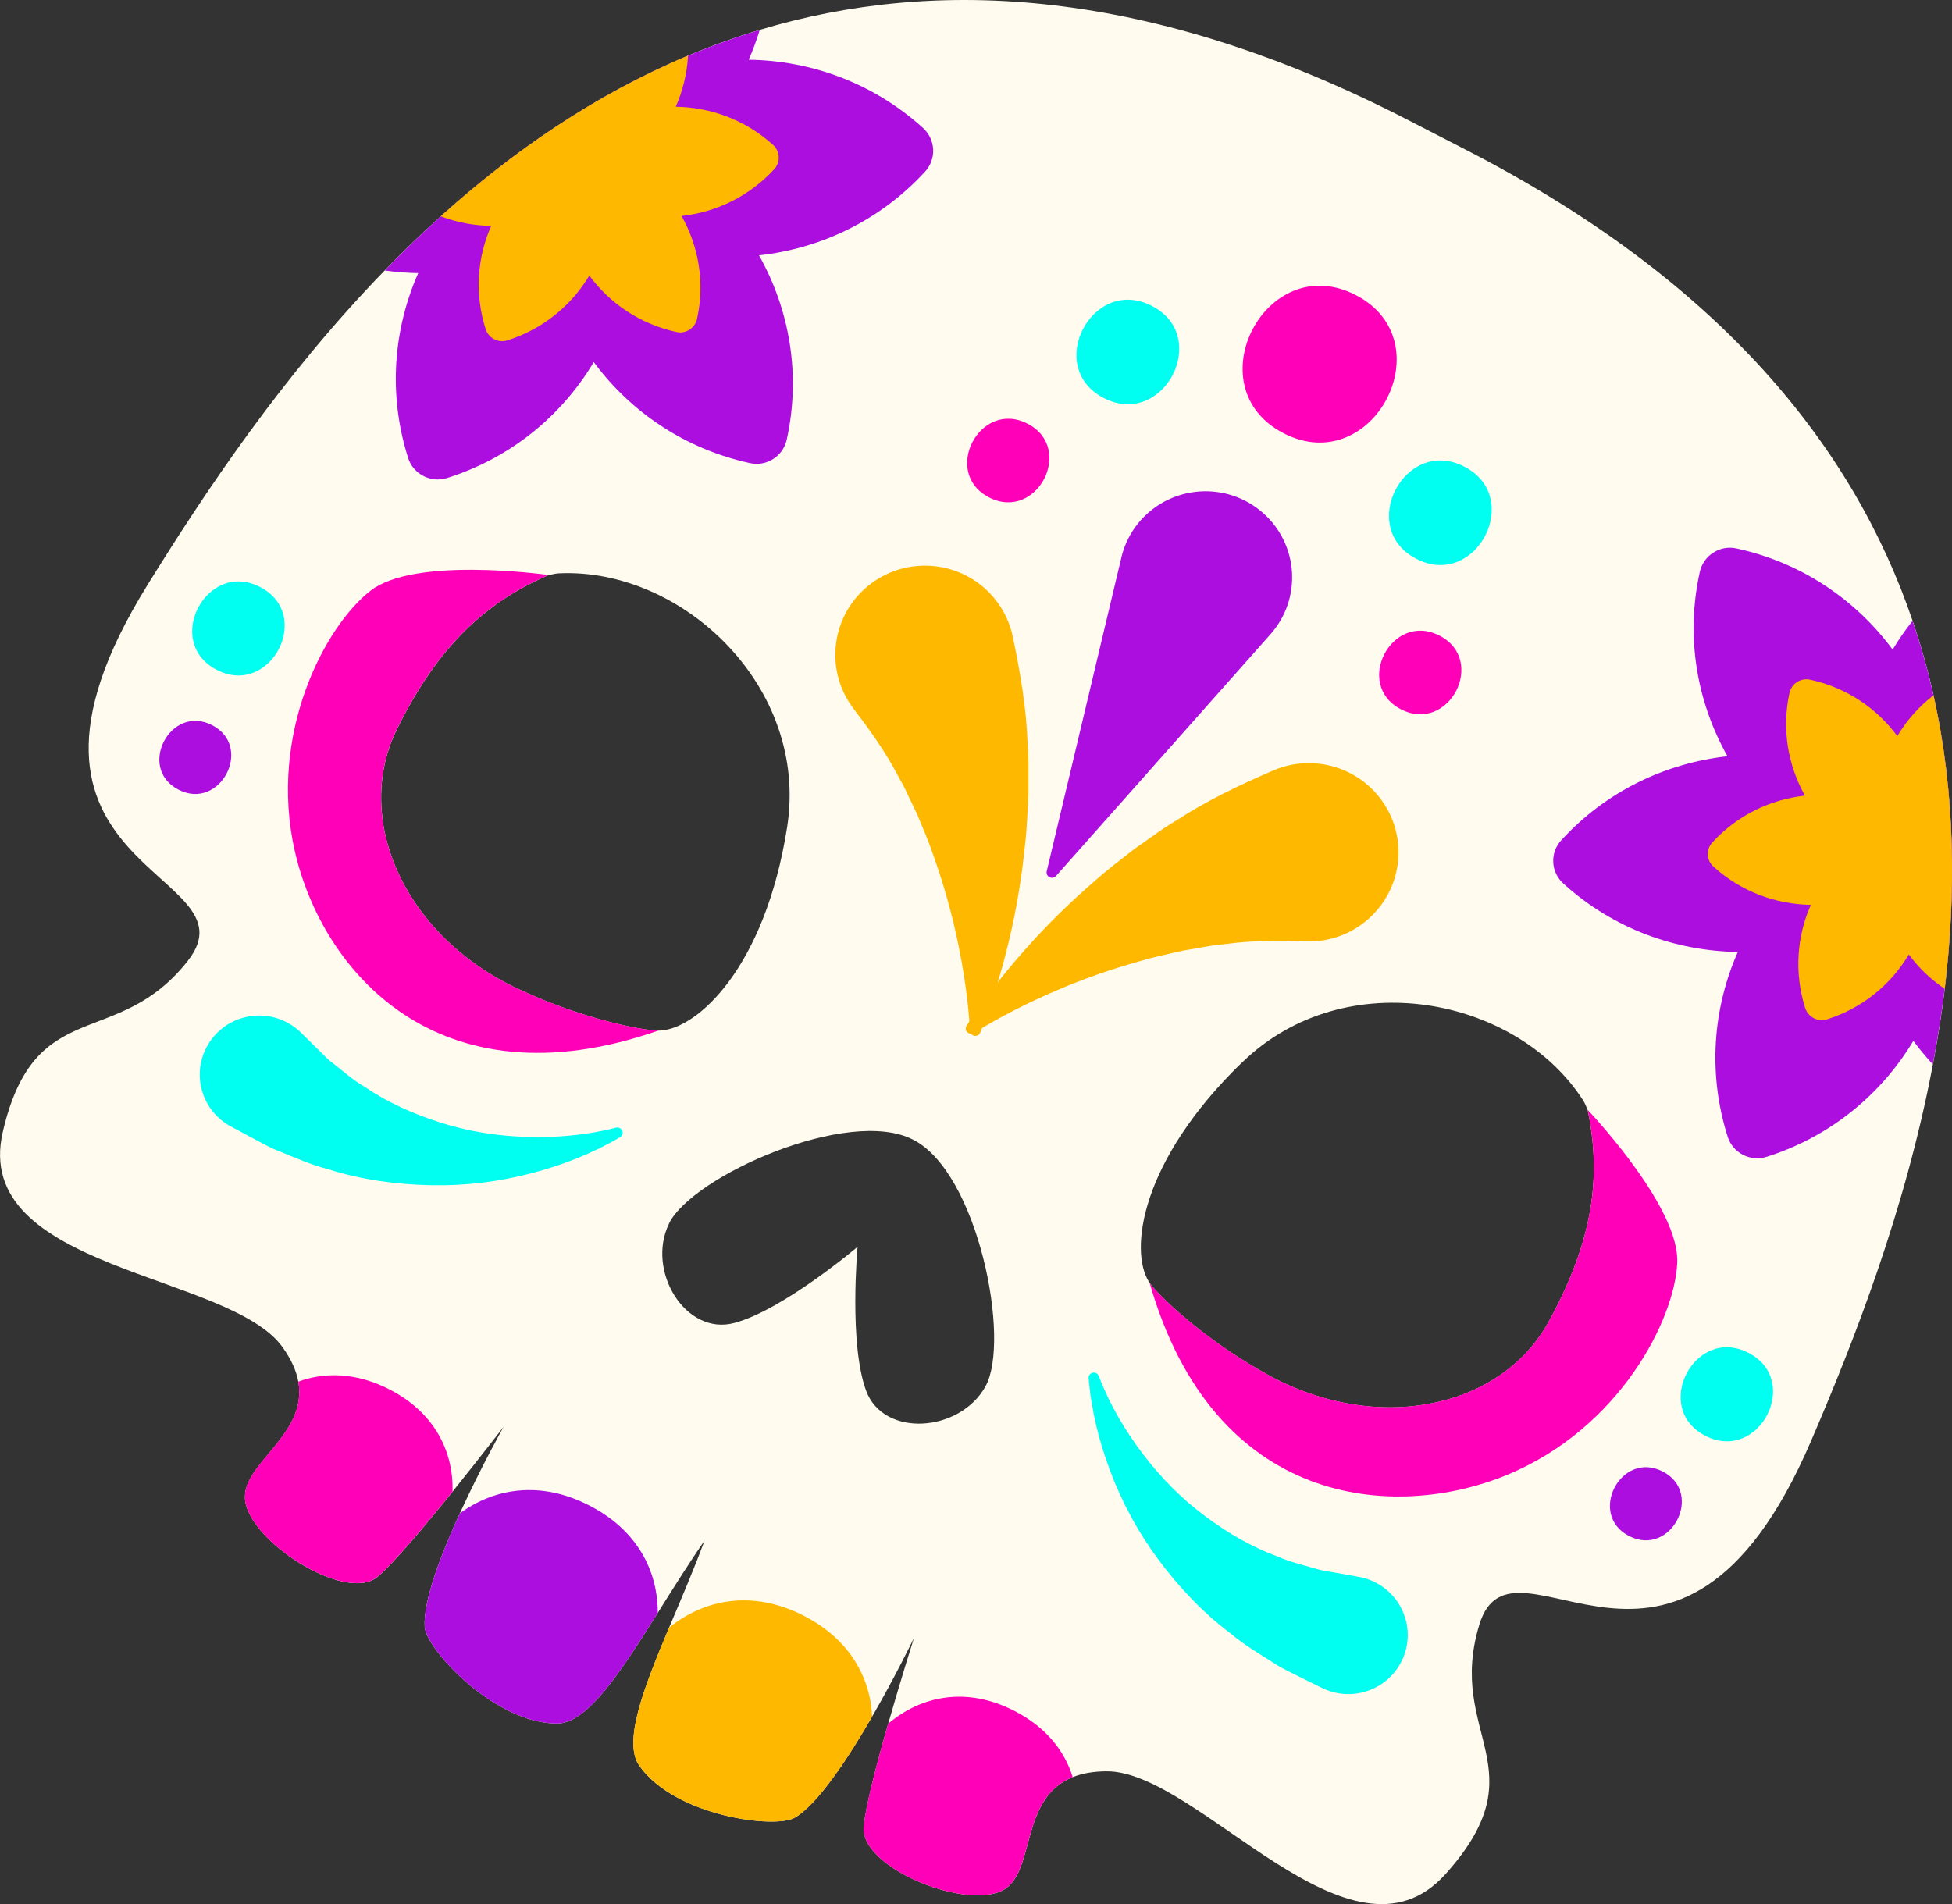 <?xml version="1.0" encoding="UTF-8"?> <svg xmlns="http://www.w3.org/2000/svg" viewBox="0 0 328.72 320.72"><rect x="0" y="0" width="328.72" height="320.72" fill="#333333" stroke="none"/> <g id="_лой_1" data-name="Слой 1"></g> <g id="_лой_2" data-name="Слой 2"> <g id="OBJECTS"> <g> <path d="M31.66,161.8c-11.99,15.27-25.77,5.5-31.19,28.85-5.4,23.34,38.22,23.68,47.15,36.31,1.5,2.11,2.3,4.02,2.62,5.76,1.61,8.76-9.04,13.56-8.99,19.45,.03,7.06,16.92,18,22.34,13.41,2.71-2.29,8.02-8.61,12.63-14.35,4.63-5.75,8.59-10.91,8.59-10.91,0,0-3.82,6.8-7.37,14.57-3.22,7.02-6.2,14.84-5.92,19.14,.27,3.82,11.86,16.32,22.32,16.27,5.08-.02,10.67-8.66,16.93-18.65,2.51-3.98,5.13-8.19,7.87-12.15-1.82,4.95-3.99,9.95-5.97,14.66-4.34,10.32-7.8,19.29-5.01,23.25,6.01,8.53,22.97,10.72,26.25,8.72,3.9-2.36,8.92-9.99,12.97-17.01,4.01-6.94,7.04-13.25,7.04-13.25,0,0-2.19,6.91-4.35,14.48-1.93,6.74-3.83,14.01-4.12,17.35-.64,7.05,18.1,14.45,23.91,10.39,4.94-3.44,2.54-15.27,11.29-18.76,1.53-.61,3.4-.97,5.72-.98,15.52-.04,41.01,35.18,57.06,17.31,16.04-17.89,.06-23.43,5.68-41.98,5.61-18.57,33.43,21.22,55.85-30.91,7.21-16.78,15.95-39.02,20.54-63.5,.81-4.19,1.48-8.43,2-12.73,1.93-16.07,1.81-32.83-1.89-49.44-.95-4.19-2.1-8.36-3.52-12.52-9.91-29.19-32.21-57.21-75.12-79.29l-10.1-5.2C193.73-2.09,157.74-3.92,127.95,5.03c-4.15,1.25-8.18,2.7-12.08,4.34-15.76,6.62-29.58,16.2-41.65,27.07-3.28,2.96-6.43,6-9.44,9.12-17.3,17.79-30.44,37.6-40,53.06-29.87,48.29,18.86,47.9,6.87,63.18Zm177.62,17.05c17.29-16.71,46.13-10.91,57.3,6.46,.21,.32,.47,.85,.74,1.58,.02,0,0,.02,.02,.03,.02,.07,.04,.12,.06,.19,.68,3.33,1.06,6.71,1,10.22-.12,7.5-2.27,15.69-7.73,25.53-2.65,4.74-6.73,8.44-11.71,10.89-.02,0-.05,.02-.06,.03-9.45,4.57-22.05,4.58-34.05-1.5-.59-.31-1.19-.61-1.76-.95-.34-.19-.69-.39-1.02-.59h-.02c-9.48-5.46-16.86-12.35-18.47-14.69-.04-.04-.05-.09-.09-.13-3.33-5.24-1.51-20.38,15.78-37.08Zm-96.62,27.23c3.91-7.97,30.24-19.72,41.09-14.13l.08,.04c10.87,5.59,16.43,33.75,12.13,41.52-4.3,7.77-17.16,8.69-20.1,.74-2.94-7.93-1.44-24.24-1.44-24.24,0,0-12.53,10.64-20.75,12.82-8.22,2.21-14.9-8.77-11-16.74Zm-29.43-104.05c2.84-2.08,5.84-3.73,8.97-5.09,.09-.03,.2-.05,.3-.08h.02c.72-.19,1.28-.28,1.64-.29,20.71-.96,42.13,19.1,38.39,42.79-3.73,23.67-15.11,33.9-21.34,34.22-.1,0-.2,.01-.32,.01-3.05-.03-12.8-2.08-22.56-6.53h-.02c-.35-.17-.72-.34-1.07-.5-.61-.27-1.2-.58-1.8-.88-11.92-6.23-19.19-16.47-20.89-26.77,0-.02,0-.04,0-.06-.87-5.45-.19-10.9,2.18-15.79,4.93-10.12,10.42-16.59,16.5-21.02Z" style="fill: #fffcef;"></path> <g> <g> <path d="M290.9,127.38c-10.38,1.15-20.4,5.86-27.97,14.13-1.95,2.11-1.8,5.39,.35,7.32,8.36,7.59,18.86,11.36,29.37,11.51-4.19,9.5-5.09,20.47-1.7,31.14,.87,2.73,3.81,4.24,6.56,3.37,10.79-3.42,19.32-10.57,24.7-19.53,1.01,1.37,2.11,2.68,3.27,3.95,.81-4.19,1.48-8.43,2-12.73,1.93-16.07,1.81-32.83-1.89-49.44-.95-4.19-2.1-8.36-3.52-12.52-1.22,1.54-2.33,3.15-3.35,4.83-6.18-8.36-15.29-14.64-26.28-17.03-2.34-.52-4.67,.65-5.72,2.66-.21,.4-.37,.83-.47,1.29-2.44,11.01-.47,21.93,4.65,31.04Z" style="fill: #ac0ee0;"></path> <path d="M303.97,134.01c-5.8,.64-11.38,3.26-15.61,7.89-1.09,1.17-1.01,3,.2,4.08,4.67,4.23,10.52,6.34,16.39,6.43-1.18,2.64-1.88,5.51-2.06,8.45-.18,2.94,.17,5.95,1.11,8.94,.26,.76,.78,1.35,1.44,1.69,.67,.35,1.47,.44,2.23,.2,6.03-1.92,10.79-5.9,13.78-10.92,1.66,2.25,3.69,4.2,6.04,5.78,1.93-16.07,1.81-32.83-1.89-49.44-2.46,1.92-4.53,4.25-6.09,6.87-3.45-4.67-8.54-8.17-14.68-9.5-1.57-.33-3.12,.64-3.47,2.21-1.35,6.14-.25,12.23,2.6,17.33Z" style="fill: #ffb800;"></path> </g> <g> <path d="M64.78,45.55c1.88,.28,3.76,.42,5.65,.45-4.19,9.5-5.09,20.47-1.7,31.14,.87,2.73,3.81,4.24,6.56,3.38,10.81-3.42,19.34-10.56,24.7-19.53,6.18,8.36,15.3,14.62,26.29,17.01,2.36,.53,4.69-.64,5.74-2.66,.21-.4,.37-.83,.47-1.29,2.42-11,.46-21.93-4.67-31.04,10.37-1.14,20.39-5.85,27.98-14.12,1.93-2.12,1.77-5.39-.35-7.32-8.36-7.59-18.87-11.37-29.37-11.51,.72-1.64,1.34-3.3,1.86-5.01-4.15,1.25-8.18,2.7-12.08,4.34-15.76,6.62-29.58,16.2-41.65,27.07-3.28,2.96-6.43,6-9.44,9.12Z" style="fill: #ac0ee0;"></path> <path d="M74.22,36.43c2.72,1.05,5.62,1.57,8.5,1.62-1.18,2.64-1.88,5.51-2.06,8.45-.18,2.94,.18,5.96,1.13,8.95,.24,.75,.77,1.34,1.44,1.69,.66,.34,1.46,.43,2.21,.19,6.03-1.92,10.79-5.9,13.8-10.91,3.45,4.67,8.52,8.16,14.68,9.5,1.56,.35,3.11-.65,3.46-2.2,1.36-6.15,.26-12.25-2.6-17.34,5.77-.63,11.36-3.27,15.6-7.88,1.09-1.19,.99-3.01-.19-4.09-4.68-4.24-10.54-6.35-16.39-6.43,1.19-2.7,1.9-5.62,2.07-8.62-15.76,6.62-29.58,16.2-41.65,27.07Z" style="fill: #ffb800;"></path> </g> </g> <path d="M188.84,93.91l-12.57,52.84c-.12,.48,.19,.97,.67,1.08,.34,.08,.67-.04,.89-.28l36.12-40.72c5.33-6,4.75-15.16-1.29-20.46-6.04-5.3-15.25-4.72-20.58,1.28-1.63,1.83-2.72,4.03-3.25,6.25Z" style="fill: #ac0ee0;"></path> <path d="M193.59,216.05c10.84,37.9,41.19,40.19,60.16,32.39,18.98-7.83,28.28-26.18,28.7-35.74,.4-8.99-13.39-23.96-15.11-25.79,.02,.07,.04,.12,.06,.19,.68,3.33,1.06,6.71,1,10.22-.12,7.5-2.27,15.69-7.73,25.53-2.65,4.74-6.73,8.44-11.71,10.89-.02,0-.05,.02-.06,.03-9.45,4.57-22.05,4.58-34.05-1.5-.59-.31-1.19-.61-1.76-.95-.34-.19-.69-.39-1.02-.59h-.02c-9.48-5.46-16.86-12.35-18.47-14.69Z" style="fill: #ff00b8;"></path> <path d="M49.66,143.42c4.54,19.88,23.91,43.15,61.22,30.16-3.05-.03-12.8-2.08-22.56-6.53h-.02c-.35-.17-.72-.34-1.07-.5-.61-.27-1.2-.58-1.8-.88-11.92-6.23-19.19-16.47-20.89-26.77,0-.02,0-.04,0-.06-.87-5.45-.19-10.9,2.18-15.79,4.93-10.12,10.42-16.59,16.5-21.02,2.84-2.08,5.84-3.73,8.97-5.09,.09-.03,.2-.05,.3-.08-1.58-.2-22.75-3.04-30.07,2.62-7.61,5.87-17.31,24.01-12.76,43.95Z" style="fill: #ff00b8;"></path> <g> <path d="M183.33,232.14c.44,5.4,1.74,10.66,3.7,15.81,1.95,5.14,4.62,10.14,8.04,14.73,3.4,4.58,7.45,8.92,12.18,12.47,2.29,1.93,4.83,3.42,7.37,5.03,1.26,.86,2.61,1.42,3.94,2.12l4.05,2c4.95,2.45,10.95,.44,13.41-4.48,2.46-4.92,.44-10.89-4.51-13.34-.86-.43-1.75-.72-2.66-.88l-.62-.11-3.32-.59c-1.11-.22-2.29-.32-3.34-.68-2.16-.63-4.44-1.15-6.51-2.09-4.34-1.59-8.39-3.97-12.21-6.83-3.84-2.86-7.32-6.36-10.34-10.33-3.02-3.95-5.64-8.42-7.46-13.14l-.03-.08c-.17-.45-.68-.68-1.14-.5-.37,.14-.59,.51-.56,.89Z" style="fill: #00fff0;"></path> <path d="M164.05,173.96c4.39-2.72,9.04-5.06,13.72-7.07,4.68-2.03,9.46-3.68,14.22-5.01,2.36-.71,4.78-1.2,7.12-1.74l3.56-.62c1.17-.22,2.35-.38,3.53-.49,4.67-.65,9.3-.61,13.7-.46,8.34,.28,15.32-6.22,15.6-14.51,.28-8.29-6.25-15.23-14.59-15.51-2.29-.08-4.49,.36-6.46,1.21l-.37,.16c-5.64,2.44-11.02,5.04-15.92,8.23-1.25,.75-2.47,1.54-3.64,2.39l-3.52,2.48c-2.26,1.76-4.51,3.46-6.6,5.33-4.24,3.66-8.18,7.52-11.78,11.6-3.61,4.08-6.92,8.3-9.84,12.8-.27,.41-.15,.96,.27,1.23,.3,.19,.67,.18,.96,0l.04-.03Z" style="fill: #ffb800;"></path> <path d="M216.17,72.98c-15.07-7.76-2.97-31.06,12.12-23.29,15.07,7.76,2.97,31.06-12.12,23.29h0Z" style="fill: #ff00b8;"></path> <path d="M235.94,119.48c-8.04-4.14-1.59-16.56,6.47-12.42,8.04,4.14,1.59,16.56-6.47,12.42h0Z" style="fill: #ff00b8;"></path> <path d="M238.52,94.13c-10.05-5.17-1.98-20.71,8.08-15.53,10.05,5.17,1.98,20.71-8.08,15.53h0Z" style="fill: #00fff0;"></path> <path d="M274.34,258.72c-7.03-3.62-1.39-14.49,5.66-10.87,7.03,3.62,1.39,14.49-5.66,10.87h0Z" style="fill: #ac0ee0;"></path> <path d="M287.17,241.83c-9.04-4.65-1.78-18.63,7.27-13.97,9.04,4.65,1.78,18.63-7.27,13.97h0Z" style="fill: #00fff0;"></path> <path d="M149.56,290.35c-1.93,6.74-3.83,14.01-4.12,17.35-.64,7.05,18.1,14.45,23.91,10.39,4.94-3.44,2.54-15.27,11.29-18.76-1.35-4.4-4.46-8.4-9.78-11.14-8.23-4.24-15.89-2.45-21.3,2.15Z" style="fill: #ff00b8;"></path> <path d="M112.67,274.16c-4.34,10.32-7.8,19.29-5.01,23.25,6.01,8.53,22.97,10.72,26.25,8.72,3.9-2.36,8.92-9.99,12.97-17.01-.33-6.59-3.79-12.99-11.49-16.96-8.73-4.49-16.86-2.75-22.72,1.99Z" style="fill: #ffb800;"></path> </g> <g> <path d="M104.43,191.54c-4.69,2.76-9.76,4.74-15.12,6.12-5.35,1.39-10.99,2.1-16.74,1.97-5.73-.11-11.63-.89-17.27-2.68-2.91-.74-5.6-1.95-8.39-3.08-1.43-.53-2.68-1.3-4.02-1.98l-3.98-2.13c-4.87-2.6-6.69-8.64-4.07-13.48,2.62-4.84,8.69-6.65,13.55-4.04,.85,.45,1.6,1.01,2.26,1.65l.44,.44,2.4,2.36c.82,.77,1.58,1.67,2.49,2.32,1.76,1.39,3.51,2.94,5.48,4.08,3.81,2.61,8.1,4.51,12.66,5.97,4.56,1.47,9.45,2.27,14.45,2.43,4.99,.17,10.17-.28,15.1-1.53l.08-.02c.47-.12,.95,.16,1.07,.63,.1,.39-.08,.78-.41,.97Z" style="fill: #00fff0;"></path> <path d="M163.35,173.6c-.3-5.14-1.07-10.26-2.12-15.22-1.04-4.97-2.44-9.8-4.09-14.43-.78-2.33-1.77-4.57-2.69-6.79l-1.55-3.25c-.49-1.08-1.04-2.13-1.63-3.15-2.16-4.17-4.87-7.9-7.53-11.39-5.04-6.61-3.74-16.03,2.9-21.04,6.65-5.01,16.12-3.72,21.16,2.89,1.39,1.82,2.29,3.85,2.74,5.94l.08,.39c1.25,5.98,2.23,11.86,2.43,17.68,.11,1.45,.16,2.89,.14,4.33v4.29c-.15,2.85-.24,5.65-.57,8.44-.56,5.56-1.46,10.98-2.73,16.26-1.26,5.28-2.82,10.41-4.82,15.38-.18,.46-.71,.68-1.16,.49-.33-.13-.54-.44-.56-.77v-.05Z" style="fill: #ffb800;"></path> <path d="M166.56,83.78c8.04,4.14,14.52-8.28,6.47-12.42-8.04-4.14-14.52,8.28-6.47,12.42h0Z" style="fill: #ff00b8;"></path> <path d="M185.89,67.05c10.05,5.17,18.15-10.35,8.08-15.53-10.05-5.17-18.15,10.35-8.08,15.53h0Z" style="fill: #00fff0;"></path> <path d="M30.06,133.01c7.03,3.62,12.7-7.24,5.66-10.87-7.03-3.62-12.7,7.24-5.66,10.87h0Z" style="fill: #ac0ee0;"></path> <path d="M36.52,112.84c9.04,4.65,16.33-9.31,7.27-13.97-9.04-4.65-16.33,9.31-7.27,13.97h0Z" style="fill: #00fff0;"></path> <path d="M41.24,252.16c.03,7.06,16.92,18,22.34,13.41,2.71-2.29,8.02-8.61,12.63-14.35,.17-6.6-2.9-13.22-10.61-17.19-5.56-2.86-10.85-2.97-15.37-1.32,1.61,8.76-9.04,13.56-8.99,19.45Z" style="fill: #ff00b8;"></path> <path d="M77.44,254.89c-3.22,7.02-6.2,14.84-5.92,19.14,.27,3.82,11.86,16.32,22.32,16.27,5.08-.02,10.67-8.66,16.93-18.65,.01-6.98-3.37-13.88-11.52-18.07-8.29-4.27-16.05-2.9-21.81,1.32Z" style="fill: #ac0ee0;"></path> </g> </g> </g> </g> </svg> 